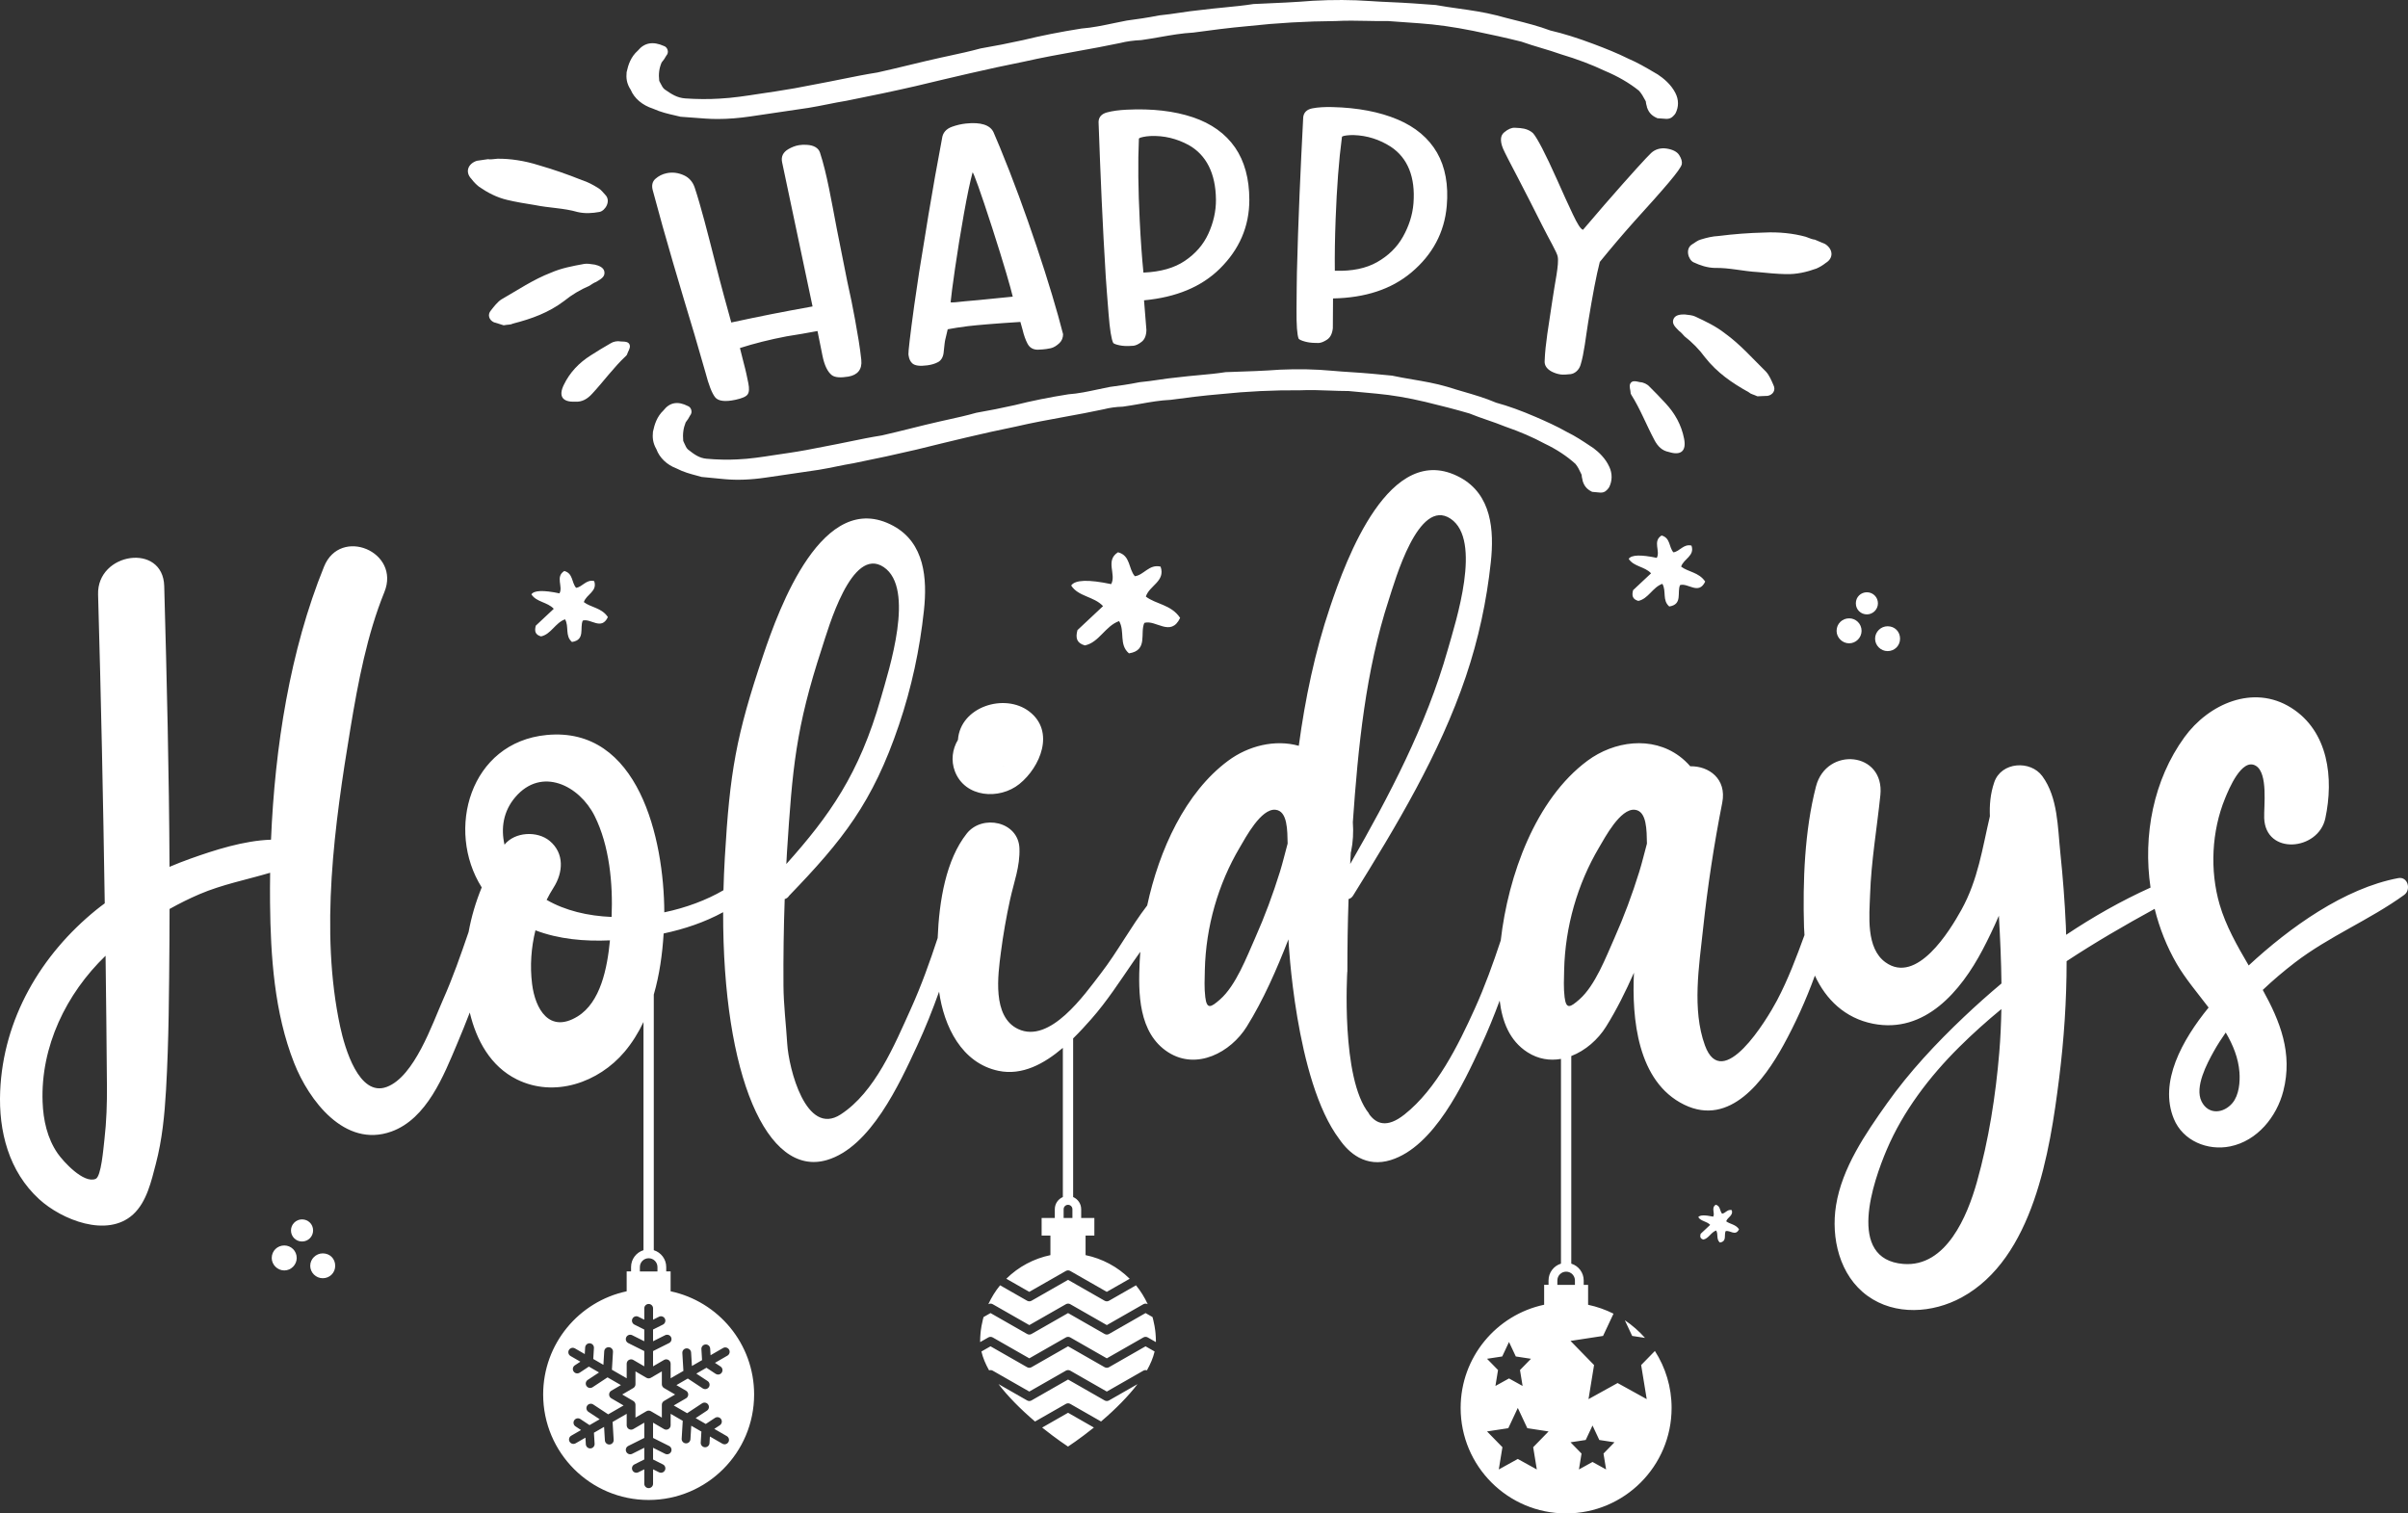 <svg xmlns="http://www.w3.org/2000/svg" width="1505" height="946" viewBox="0 0 1505 946" fill="none"><rect x="0" y="0" width="1505" height="946" fill="#333333" stroke="none"/><g clip-path="url(#clip0_1_2)"><path d="M1005.83 291.812C1007.77 295.991 1007.73 300.541 1005.7 304.589L1005.17 305.316C1004.21 306.483 1003.03 307.912 1000.51 307.912C1000.3 307.912 1000.07 307.903 999.836 307.88L995.104 307.44L994.711 307.244C991.863 305.815 990.116 303.746 989.212 300.741L989.078 300.302L989.101 300.079C989.071 299.954 989.029 299.8 988.989 299.63C988.789 298.84 988.53 297.81 988.508 296.762C988.363 296.46 988.219 296.158 988.075 295.847C987.131 293.838 986.155 291.763 984.644 289.947C979.257 285.07 972.791 280.819 965.425 277.311C958.147 273.368 949.873 269.795 940.72 266.636C936.952 265.095 933.197 263.797 929.566 262.542C925.909 261.28 922.131 259.975 918.401 258.451C909.528 255.849 900.998 253.685 890.928 251.237C879.816 248.615 870.136 246.972 860.482 246.071L842.829 244.422H842.531C838.743 244.422 834.732 244.272 830.846 244.127C824.954 243.908 818.859 243.678 812.865 243.95C796.045 243.826 779.323 244.629 763.188 246.327C751.974 247.251 740.937 248.667 731.615 249.932C725.061 250.24 719.071 251.299 712.73 252.417C709.207 253.04 705.567 253.682 701.828 254.187L701.582 254.206C697.555 254.321 693.409 254.891 689.91 255.809C681.642 257.599 673.358 259.11 665.349 260.569C655.43 262.378 645.17 264.249 634.874 266.646C614.203 270.828 593.179 276.01 572.842 281.022C561.167 283.778 547.535 286.732 533.398 289.57C529.692 290.173 526.094 290.904 522.614 291.612C519.091 292.327 515.447 293.068 511.734 293.671C506.098 294.556 500.603 295.332 495.111 296.113C489.619 296.889 484.133 297.666 478.513 298.548C469.223 299.911 460.585 300.229 452.812 299.505L438.538 298.128C437.46 297.81 436.353 297.515 435.222 297.217C431.486 296.224 427.259 295.1 422.871 292.838C416.825 290.57 412.238 286.187 410.245 280.773C407.837 276.616 407.784 273.135 408.089 269.989L408.129 269.727C409.062 265.364 410.573 260.392 414.673 256.534C418.595 251.473 423.615 250.591 429.992 253.839C430.923 254.18 431.689 255.042 432.034 256.186C432.424 257.478 432.138 258.789 431.296 259.743C430.625 261.109 429.592 262.712 428.55 264.01C427.082 267.665 426.604 271.27 427.017 275.604C427.249 276.099 427.469 276.59 427.682 277.072C428.403 278.691 429.022 280.091 429.986 280.95C434.013 284.139 437.057 286.315 441.517 286.735C447.92 287.331 454.969 287.489 460.867 287.158C468.391 286.866 476.265 285.647 483.881 284.47C486.928 283.998 489.93 283.536 492.846 283.139C499.695 282.133 507.507 280.727 516.702 278.839C521.398 277.967 525.982 277.023 530.521 276.089C537.615 274.627 544.32 273.247 551.159 272.175C556.893 270.884 563.152 269.323 569.205 267.819C575.28 266.308 581.559 264.741 587.49 263.41L591.927 262.427C597.93 261.103 604.14 259.736 610.032 258.055L610.274 257.999C618.165 256.635 625.997 255.075 634.219 253.23C644.619 250.604 655.925 248.323 667.758 246.464C673.941 246.035 680.112 244.708 686.082 243.423C688.641 242.872 691.171 242.328 693.655 241.859C699.311 241.128 705.363 240.283 712.209 238.909L712.461 238.873C716.279 238.539 720.218 237.959 724.025 237.401C727.899 236.831 731.906 236.244 735.855 235.897C740.433 235.32 744.981 234.904 749.379 234.497C755.179 233.966 760.655 233.462 765.862 232.632L766.15 232.606L769.643 232.491C779.631 232.164 789.96 231.826 799.902 231.082C811.306 230.564 822.247 230.79 832.481 231.744C836.446 232.114 840.352 232.367 844.488 232.636C848.646 232.908 852.945 233.186 857.333 233.596L870.018 234.796C874.248 235.717 878.61 236.461 882.827 237.178C889.912 238.385 897.242 239.634 904.642 241.81C907.987 242.885 911.284 243.845 914.564 244.803C921.377 246.789 928.422 248.844 935.084 251.709C942.529 253.728 950.646 256.652 959.887 260.647C966.277 263.407 973.063 266.459 979.424 270.071C984.52 272.539 989.382 275.777 993.669 278.636L995.913 280.124C999.171 282.552 1003.43 286.473 1005.82 291.815L1005.83 291.812ZM1047.07 58.026C1044.36 52.729 1039.64 48.878 1036.05 46.515L1033.55 45.053C1028.81 42.267 1023.44 39.11 1017.81 36.721C1010.82 33.227 1003.33 30.273 996.264 27.605C986.069 23.754 977.13 20.955 968.938 19.054C961.598 16.294 953.844 14.344 946.347 12.462C942.729 11.551 939.092 10.64 935.412 9.617C927.285 7.559 919.24 6.424 911.461 5.323C906.821 4.668 902.02 3.989 897.354 3.13L883.476 2.127C878.662 1.783 873.944 1.57 869.379 1.36C864.837 1.154 860.548 0.96 856.189 0.649C844.976 -0.151 832.999 -0.21 820.52 0.479C809.585 1.377 798.227 1.872 787.237 2.35L783.511 2.514L783.249 2.54C777.537 3.448 771.534 4.035 765.18 4.658C760.363 5.13 755.389 5.615 750.368 6.261C746.046 6.664 741.662 7.313 737.425 7.942C733.256 8.558 728.941 9.197 724.753 9.591L724.52 9.623C717.032 11.098 710.393 12.039 704.216 12.852C701.51 13.357 698.747 13.937 695.955 14.524C689.415 15.9 682.651 17.323 675.881 17.844C662.941 19.88 650.59 22.328 639.232 25.108C630.237 27.081 621.665 28.759 612.807 30.29C606.375 32.06 599.591 33.522 593.031 34.934L588.152 35.99C581.677 37.409 574.821 39.064 568.189 40.667C561.57 42.267 554.724 43.919 548.419 45.305C540.945 46.479 533.624 47.96 525.871 49.524C520.906 50.527 515.893 51.539 510.761 52.483C500.708 54.509 492.158 56.036 484.641 57.148C481.443 57.587 478.156 58.098 474.814 58.616C466.477 59.908 457.852 61.242 449.598 61.651C443.116 62.071 435.36 62.022 428.308 61.517C423.301 61.16 419.896 59.01 415.374 55.843C414.289 54.991 413.585 53.604 412.772 51.998C412.529 51.523 412.284 51.041 412.022 50.553C411.504 46.226 411.953 42.748 413.509 39.074C414.63 37.763 415.734 36.147 416.449 34.767C417.333 33.826 417.648 32.529 417.265 31.24C416.957 30.201 416.157 29.116 414.994 28.769C408.122 25.698 402.771 26.645 398.645 31.65C394.208 35.574 392.629 40.582 391.675 44.977L391.633 45.263C391.344 48.445 391.459 51.959 394.185 56.109C396.486 61.556 401.431 65.745 408.142 67.931C412.965 70.115 417.602 71.173 421.698 72.107C422.95 72.392 424.172 72.671 425.368 72.973L440.966 74.123C443.414 74.297 445.934 74.385 448.529 74.385C454.956 74.385 461.821 73.851 469.033 72.783C475.174 71.816 481.174 70.96 487.174 70.101C493.194 69.239 499.213 68.377 505.39 67.407C509.447 66.748 513.425 65.955 517.272 65.185C521.08 64.424 525.019 63.641 529.066 62.982C544.507 59.94 559.404 56.781 572.167 53.847C594.404 48.527 617.398 43.027 639.966 38.54C651.226 35.99 662.446 33.964 673.299 32.004C682.061 30.421 691.119 28.788 700.137 26.878C703.987 25.898 708.562 25.262 713.231 25.068C717.311 24.508 721.292 23.81 725.139 23.134C732.09 21.915 738.65 20.765 745.827 20.365C756.037 18.959 768.129 17.375 780.408 16.284C798.093 14.34 816.382 13.291 834.876 13.157C841.466 12.796 848.161 12.931 854.639 13.065C859.008 13.154 863.526 13.245 867.803 13.183L887.189 14.566C897.803 15.323 908.466 16.821 920.725 19.28C931.853 21.584 941.281 23.629 950.905 26.052C955.05 27.536 959.258 28.795 963.324 30.014C967.332 31.214 971.477 32.456 975.619 33.935C985.735 36.963 994.884 40.421 1002.93 44.25C1011.09 47.655 1018.27 51.825 1024.28 56.636C1025.97 58.436 1027.08 60.498 1028.15 62.497C1028.31 62.792 1028.46 63.084 1028.62 63.369C1028.67 64.428 1028.97 65.447 1029.2 66.237C1029.25 66.391 1029.29 66.529 1029.32 66.647L1029.3 66.873L1029.47 67.345C1030.52 70.377 1032.39 72.35 1035.54 73.74L1035.91 73.904L1041.03 74.271C1044.12 74.497 1045.42 73.012 1046.57 71.704L1047.13 70.967C1049.31 66.837 1049.28 62.235 1047.07 58.036V58.026Z" fill="white"></path><path d="M195.684 769.126C195.684 772.964 192.613 776.035 188.773 776.035C184.932 776.035 181.865 772.964 181.865 769.126C181.865 765.287 185.021 762.213 188.773 762.213C192.525 762.213 195.684 765.114 195.684 769.126ZM201.739 783.459C197.473 783.459 193.891 786.957 193.891 791.224C193.891 795.492 197.473 798.989 201.739 798.989C206.006 798.989 209.502 795.662 209.502 791.224C209.502 786.786 206.176 783.459 201.739 783.459ZM177.684 778.51C173.417 778.51 169.835 781.837 169.835 786.36C169.835 790.543 173.417 794.125 177.684 794.125C181.95 794.125 185.447 790.543 185.447 786.36C185.447 781.837 181.865 778.51 177.684 778.51ZM1179.77 391.459C1175.51 391.459 1171.93 394.957 1171.93 399.224C1171.93 403.492 1175.51 406.989 1179.77 406.989C1184.04 406.989 1187.54 403.662 1187.54 399.224C1187.54 394.786 1184.21 391.459 1179.77 391.459ZM1166.81 370.213C1163.06 370.213 1159.9 373.114 1159.9 377.126C1159.9 381.138 1163.05 384.035 1166.81 384.035C1170.56 384.035 1173.71 380.964 1173.71 377.126C1173.71 373.287 1170.64 370.213 1166.81 370.213ZM1155.72 386.51C1151.45 386.51 1147.87 389.837 1147.87 394.36C1147.87 398.542 1151.45 402.125 1155.72 402.125C1159.98 402.125 1163.48 398.542 1163.48 394.36C1163.48 389.837 1159.9 386.51 1155.72 386.51Z" fill="white"></path><path d="M737.579 386.241C731.749 398.52 722.321 387.136 715.214 389.358C712.294 395.73 717.776 406.566 705.596 408.399C699.186 402.922 703.194 394.688 699.452 388.224C690.742 391.299 686.97 401.587 678.054 403.436C672.981 401.987 672.05 398.893 673.414 393.868C678.221 389.361 683.565 384.347 689.405 378.873C683.693 372.724 674.02 373.035 669.491 365.998C671.899 362.41 680.226 362.118 694.474 365.122C697.876 359.036 690.549 350.379 698.754 345.204C706.723 347.305 705.183 355.571 709.292 360.186C714.909 359.485 718.248 352.441 725.379 354.194C728.515 363.402 718.373 365.919 716.164 372.904C722.348 377.722 732.034 377.86 737.582 386.241H737.579ZM364.896 376.365C366.45 371.462 373.57 369.695 371.365 363.228C366.361 361.995 364.015 366.942 360.07 367.433C357.186 364.192 358.267 358.387 352.67 356.912C346.909 360.543 352.054 366.624 349.665 370.898C339.66 368.787 333.813 368.991 332.124 371.511C335.303 376.454 342.096 376.234 346.107 380.551C342.007 384.396 338.252 387.916 334.877 391.079C333.92 394.606 334.572 396.779 338.134 397.798C344.396 396.5 347.044 389.276 353.162 387.116C355.79 391.653 352.975 397.438 357.474 401.283C366.027 399.995 362.177 392.387 364.228 387.913C369.215 386.352 375.838 394.347 379.931 385.723C376.035 379.84 369.232 379.741 364.893 376.359L364.896 376.365ZM1065.75 363.543C1061.85 357.659 1055.05 357.561 1050.71 354.178C1052.26 349.275 1059.38 347.508 1057.18 341.041C1052.17 339.808 1049.83 344.754 1045.88 345.246C1043 342.004 1044.08 336.2 1038.48 334.725C1032.72 338.356 1037.87 344.437 1035.48 348.711C1025.47 346.602 1019.63 346.806 1017.94 349.324C1021.12 354.267 1027.91 354.047 1031.92 358.364C1027.82 362.209 1024.07 365.729 1020.69 368.892C1019.73 372.419 1020.39 374.592 1023.95 375.611C1030.21 374.313 1032.86 367.089 1038.98 364.929C1041.61 369.469 1038.79 375.251 1043.29 379.096C1051.85 377.807 1047.99 370.2 1050.04 365.726C1055.03 364.165 1061.65 372.16 1065.75 363.539V363.543ZM1078.87 763.406C1079.7 760.794 1083.49 759.853 1082.32 756.408C1079.65 755.752 1078.4 758.388 1076.3 758.65C1074.77 756.923 1075.34 753.832 1072.36 753.045C1069.29 754.982 1072.03 758.221 1070.76 760.495C1065.43 759.372 1062.31 759.481 1061.41 760.823C1063.11 763.455 1066.72 763.337 1068.86 765.638C1066.67 767.687 1064.68 769.562 1062.88 771.246C1062.37 773.125 1062.71 774.285 1064.61 774.826C1067.95 774.134 1069.36 770.286 1072.62 769.136C1074.02 771.555 1072.52 774.636 1074.92 776.684C1079.47 775.999 1077.42 771.945 1078.51 769.562C1081.17 768.732 1084.7 772.99 1086.88 768.395C1084.81 765.261 1081.18 765.209 1078.87 763.406H1078.87Z" fill="white"></path><path d="M538.313 225.018C538.92 230.888 536.059 234.428 530.16 235.418C525.396 236.218 521.821 235.982 519.897 234.507C517.249 232.478 515.237 228.276 514.054 222.396C512.871 216.516 511.836 211.356 510.941 206.922C507.14 207.593 505.24 207.934 501.442 208.629C497.536 209.259 495.583 209.58 491.676 210.232C481.033 212.248 471.219 214.752 462.46 217.548C463.561 222.157 464.393 225.375 464.829 226.949C466.153 231.747 467.005 236.067 467.696 239.47C468.388 242.872 468.224 245.166 467.257 246.553C466.287 247.939 463.711 249.021 459.668 249.893C453.15 251.299 448.86 250.752 446.921 248.274C444.974 245.796 442.933 240.64 440.93 232.888C438.204 223.438 436.837 218.718 434.098 209.272C425.05 179.228 415.996 149.154 407.948 118.848C407.165 115.898 407.725 113.453 409.642 111.768C411.641 110.008 413.893 108.871 416.511 108.294C420.25 107.471 423.972 107.95 427.623 109.651C430.729 111.1 433.026 113.732 434.206 117.295C438.05 128.917 442.13 144.887 446.983 163.996C450.83 179.149 454.313 191.719 457.053 201.579C477.304 197.242 487.469 195.236 507.851 191.552C501.537 161.469 495.186 131.395 488.799 101.325C488.105 97.923 489.376 95.235 492.627 93.282C494.727 92.062 496.89 91.154 499.285 90.748C500.924 90.469 502.602 90.4 504.315 90.541C508.651 90.778 511.544 92.502 512.491 95.376C516.791 108.441 519.622 125.443 523.014 143.113C525.655 156.326 526.969 162.931 529.594 176.143C531.491 184.466 533.044 192.313 534.407 199.763C536.056 208.767 537.533 217.414 538.32 225.018H538.313ZM647.7 153.481C655.21 175.861 660.716 194.348 664.432 208.911C664.392 211.127 663.625 213.012 662.243 214.359C660.467 216.086 658.517 217.26 656.754 217.659C654.896 218.082 653.225 218.279 651.848 218.4C650.511 218.476 649.846 218.515 648.509 218.594C645.612 218.538 643.528 217.335 642.214 214.847C640.943 212.445 639.904 209.472 639.065 205.964C638.534 204.073 638.272 203.126 637.741 201.235C621.881 202.228 610.933 203.175 605.015 203.867C600.26 204.421 596.115 205.138 592.32 205.823C592.104 206.804 591.855 207.692 591.73 208.334C591.589 209.072 591.445 209.642 591.288 210.193C591.131 210.74 591.006 211.432 590.845 212.048C590.646 212.795 590.492 213.795 590.341 215.08C590.177 216.463 590.039 218.374 589.738 220.668C589.394 223.31 588.158 225.306 586.363 226.296C584.442 227.355 582.198 228.011 579.576 228.365C574.907 228.997 571.816 228.584 570.181 227.116C568.959 226.014 568.232 224.418 567.933 222.55C567.864 222.134 567.832 221.927 567.766 221.511C567.645 220.042 568.782 209.891 571.374 191.074C572.567 182.719 573.183 178.539 574.451 170.188C577.767 149.492 579.832 137.581 580.254 134.457C583.472 115.279 585.18 105.688 588.778 86.513C589.204 82.97 591.393 80.534 595.017 79.233C597.812 78.23 600.719 77.539 603.642 77.224C612.906 76.224 618.771 78.086 620.934 82.626C622.523 86.356 623.313 88.221 624.886 91.954C633.212 112.132 640.763 132.838 647.693 153.488L647.7 153.481ZM632.973 185.439C631.64 179.762 627.537 165.419 620.21 142.681C612.676 119.307 608.37 107.681 607.872 107.733C606.306 113.502 604.484 122.159 602.393 133.923C600.299 145.686 598.468 156.903 596.898 167.782C595.332 178.657 594.404 185.76 594.132 188.969C594.997 189.182 597.94 188.923 602.986 188.333C606.47 188.012 608.213 187.855 611.7 187.553C619.125 186.77 622.841 186.399 630.27 185.701C631.351 185.593 631.892 185.541 632.973 185.436V185.439ZM771.894 92.154C777.812 100.696 780.824 111.726 780.834 124.856C780.847 141.665 774.509 155.988 762.418 167.926C750.827 179.365 735.032 185.839 715.02 187.72C715.62 195.138 715.918 198.845 716.508 206.263C716.443 209.737 715.407 212.202 713.52 213.661C711.632 215.119 709.948 215.942 708.46 216.122C707.451 216.175 706.946 216.201 705.934 216.257C703.751 216.371 701.641 216.234 699.802 215.86C697.643 215.424 696.283 214.906 695.788 214.411C694.599 212.061 693.622 206.017 692.852 196.066C692.082 186.114 691.44 178.451 691.109 173.125C689.107 140.937 687.75 108.572 686.603 76.257C686.659 73.202 688.448 71.199 691.84 70.269C695.238 69.341 699.429 68.797 704.154 68.561C720.103 67.771 733.902 69.39 745.551 73.304C757.086 77.178 765.921 83.537 771.888 92.151L771.894 92.154ZM759.966 124.683C759.789 108.386 753.95 96.818 742.841 90.614C735.436 86.615 727.519 84.674 719.064 85.025C718.107 85.107 717.629 85.15 716.672 85.231C713.536 85.681 711.914 86.179 711.812 86.71C711.134 101.463 711.367 118.488 712.333 138.003C712.94 150.279 713.716 161.072 714.647 170.388C714.837 170.378 714.932 170.375 715.122 170.365C725.457 169.886 733.938 167.493 740.485 163.085C747.16 158.591 752.076 152.97 755.221 146.103C758.328 139.324 760.052 132.051 759.97 124.683H759.966ZM898.154 95.439C903.311 104.393 905.356 115.613 904.222 128.708C902.774 145.47 895.208 159.286 882.116 170.299C869.566 180.854 853.253 186.147 833.143 186.55C833.097 193.991 833.074 197.711 833.025 205.152C832.661 208.61 831.416 210.992 829.407 212.307C827.402 213.625 825.652 214.316 824.154 214.392C823.142 214.369 822.634 214.359 821.625 214.339C819.439 214.296 817.348 213.998 815.549 213.493C813.432 212.9 812.122 212.287 811.669 211.753C810.69 209.324 810.237 203.224 810.329 193.243C810.421 183.263 810.441 175.573 810.575 170.237C811.365 137.99 812.833 105.613 814.511 73.307C814.835 70.265 816.791 68.397 820.258 67.722C823.725 67.046 827.949 66.811 832.681 66.925C848.653 67.312 862.258 69.941 873.534 74.703C884.695 79.417 892.953 86.412 898.157 95.439H898.154ZM869.313 91.761C862.278 87.231 854.554 84.71 846.097 84.438C845.136 84.448 844.655 84.455 843.695 84.468C840.526 84.684 838.868 85.061 838.724 85.585C836.761 100.247 835.509 117.242 834.775 136.774C834.313 149.059 834.149 159.882 834.27 169.24C834.46 169.247 834.555 169.25 834.745 169.254C845.091 169.539 853.755 167.775 860.662 163.862C867.711 159.869 873.095 154.625 876.827 148.01C880.511 141.481 882.867 134.359 883.427 127C884.666 110.739 879.852 98.772 869.313 91.764V91.761ZM1049.48 96.913C1048.11 94.79 1045.33 93.406 1041.53 92.849C1038 92.328 1034.55 93.242 1031.98 95.615C1029.62 97.782 1019.49 108.815 1002.62 128.2C997.277 134.352 994.635 137.436 989.392 143.628C987.944 143.346 985.866 139.95 982.979 133.857C980.066 127.708 976.845 120.651 973.26 112.535C965.887 95.96 960.739 86.264 958.262 83.376C956.305 81.492 953.599 80.38 950.165 80.066C949.909 80.043 948.762 79.935 946.714 79.853C944.666 79.771 942.493 80.738 940.091 82.747C938.961 83.704 938.315 84.914 938.145 86.484C937.961 88.159 938.338 90.381 939.37 92.82C940.606 95.747 943.922 101.994 948.9 111.539C953.848 121.021 958.786 130.792 963.669 140.504C968.594 150.292 973.024 157.627 973.555 160.318C974.535 165.31 971.769 176.635 970.16 188.209C968.925 196.413 968.305 200.517 967.073 208.721C966.277 214.454 965.576 220.252 965.396 225.896C965.31 228.473 966.821 230.715 969.957 232.354C971.694 233.193 973.575 233.838 975.515 234.074C976.999 234.255 978.985 234.176 981.59 233.868C984.198 233.557 986.813 231.413 987.829 228.184C990.077 221.042 991.09 210.717 992.64 201.212C995.317 184.787 997.686 172.145 999.878 163.724C1007.05 154.887 1014.12 146.598 1021.1 138.751C1040.1 117.806 1050.51 105.921 1051.13 102.607C1051.42 101.053 1050.89 99.106 1049.48 96.917V96.913Z" fill="white"></path><path d="M667.545 883.083L683.69 892.32C674.606 899.613 667.509 904.218 667.509 904.218C667.509 904.218 660.421 899.62 651.35 892.34L667.548 883.083H667.545ZM690.391 875.381L667.548 862.312L644.682 875.381C643.84 875.863 642.804 875.866 641.955 875.381L624.063 865.161C629.752 872.608 637.509 880.566 646.89 888.564L666.185 877.537C667.03 877.056 668.066 877.056 668.911 877.537L688.153 888.544C697.512 880.566 705.252 872.627 710.931 865.2L693.121 875.384C692.275 875.866 691.24 875.866 690.395 875.384L690.391 875.381ZM693.118 854.61C692.272 855.091 691.237 855.091 690.391 854.61L667.548 841.541L644.682 854.61C644.259 854.852 643.79 854.97 643.318 854.97C642.847 854.97 642.378 854.849 641.955 854.61L619.073 841.541L613.384 844.789C614.301 848.706 615.969 852.659 618.181 856.57C618.919 856.314 619.741 856.366 620.436 856.763L643.318 869.831L666.185 856.763C667.03 856.281 668.066 856.281 668.911 856.763L691.754 869.831L714.611 856.763C715.299 856.37 716.108 856.314 716.839 856.56C719.048 852.649 720.716 848.697 721.633 844.78L715.974 841.544L693.118 854.613V854.61ZM596.796 482.093C594.286 475.481 595.174 468.319 598.723 462.436C600.214 441.704 627.95 433.011 643.266 444.723C659.615 457.224 650.167 479.542 637.128 490.057C624.617 500.15 603.085 498.645 596.796 482.093ZM626.754 478.703C627.078 478.782 627.403 478.864 627.727 478.946C627.412 478.861 627.098 478.775 626.783 478.69C626.77 478.693 626.764 478.697 626.754 478.703ZM1020.11 835.064L1028.13 836.287C1024.41 832.104 1020.18 828.391 1015.52 825.264L1020.11 835.064ZM722.21 833.52C722.154 832.911 722.092 832.301 722.02 831.695C721.902 830.705 721.741 829.725 721.571 828.751C721.351 827.516 721.089 826.29 720.785 825.07C720.634 824.461 720.486 823.851 720.316 823.251L715.977 820.77L693.121 833.842C692.275 834.324 691.24 834.324 690.395 833.842L667.551 820.773L644.685 833.842C643.843 834.324 642.807 834.327 641.959 833.842L619.076 820.77L614.705 823.268C614.551 823.808 614.419 824.359 614.282 824.907C613.957 826.188 613.682 827.48 613.45 828.781C613.282 829.745 613.125 830.711 613.007 831.691C612.935 832.301 612.869 832.914 612.817 833.527C612.686 835.025 612.594 836.533 612.588 838.063C612.588 838.149 612.581 838.234 612.578 838.319C612.578 838.516 612.604 838.712 612.611 838.909L617.716 835.995C618.136 835.753 618.607 835.635 619.076 835.635C619.545 835.635 620.016 835.756 620.439 835.995L643.322 849.064L666.188 835.995C667.033 835.513 668.069 835.513 668.914 835.995L691.758 849.064L714.614 835.995C715.46 835.513 716.495 835.513 717.341 835.995L722.413 838.896C722.416 838.703 722.446 838.509 722.446 838.319C722.446 838.234 722.439 838.149 722.436 838.063C722.43 836.533 722.334 835.022 722.207 833.52H722.21ZM404.029 861.224L397.171 857.225V865.262C397.171 866.239 396.653 867.144 395.807 867.635L388.89 871.67L395.807 875.705C396.653 876.2 397.171 877.105 397.171 878.078V886.115L404.029 882.113C404.458 881.864 404.934 881.74 405.415 881.74C405.897 881.74 406.372 881.864 406.801 882.113L413.657 886.115V878.078C413.657 877.102 414.178 876.197 415.02 875.705L421.941 871.67L415.02 867.635C414.178 867.14 413.657 866.236 413.657 865.262V857.225L406.801 861.224C405.943 861.722 404.888 861.722 404.032 861.224H404.029ZM1502.67 559.356C1480.95 575.079 1455.68 585.25 1434.19 601.763C1427.31 607.054 1420.6 612.731 1414.23 618.781C1424.99 638.248 1433.14 658.308 1427.07 681.99C1422.94 698.106 1410.8 713.132 1393.87 716.58C1379.78 719.448 1364.3 713.158 1358.64 699.339C1349.22 676.378 1363.82 650.13 1380.38 629.795C1373.29 620.489 1365.71 611.525 1360.41 602.393C1354.27 591.796 1349.66 580.186 1346.67 568.094C1327.83 578.4 1309.39 589.115 1291.63 600.81C1291.66 625.258 1289.99 649.832 1286.96 673.992C1281.2 719.887 1270.89 786.626 1225.94 811.042C1207.95 820.813 1184.47 822.514 1167.18 809.993C1149.69 797.331 1144.26 773.8 1147.53 753.429C1151.27 730.038 1165.93 708.628 1179.38 689.686C1193.35 670.003 1210.06 652.143 1227.56 635.57C1235.05 628.477 1242.85 621.518 1250.91 614.756C1250.75 600.662 1250.11 586.568 1249.31 572.549C1249.31 572.5 1249.3 572.447 1249.3 572.398C1246.01 580.048 1242.51 587.263 1239.1 593.739C1225.59 619.385 1203.15 646.292 1170.69 639.913C1153.07 636.452 1141.11 624.645 1134.31 609.823C1128.72 625.239 1121.89 640.143 1114.71 653.198C1102.62 675.215 1081.31 704.472 1052.69 690.548C1023.26 676.234 1019.87 636.478 1021.22 608.03C1016.06 619.726 1010.36 631.198 1003.78 641.742C998.735 649.832 990.877 656.702 982.049 660.104V789.874C986.541 791.254 989.818 795.44 989.818 800.382V803.129H992.564V815.588C998.148 816.778 1003.48 818.649 1008.44 821.15L1001.91 835.064L981.574 838.172L996.29 853.259L992.817 874.565L1011.01 864.505L1029.2 874.565L1025.72 853.259L1034.31 844.462C1040.91 854.731 1044.75 866.944 1044.75 880.058C1044.75 916.477 1015.23 946 978.824 946C942.415 946 912.9 916.477 912.9 880.058C912.9 848.352 935.274 821.881 965.091 815.558V803.126H967.837V800.379C967.837 795.44 971.114 791.251 975.606 789.871V661.904C968.686 663.126 961.467 662.077 954.733 657.78C943.326 650.504 938.849 638.32 937.299 625.439C933.741 635.023 929.903 644.489 925.607 653.742C914.59 677.473 896.387 716.678 869.225 725.122C861.619 727.485 855.069 726.551 849.495 723.634L849.514 723.696C849.406 723.637 849.308 723.552 849.203 723.486C844.422 720.907 840.395 716.849 837.088 712.053C809.458 675.444 805.27 587.168 805.27 587.168C797.988 605.831 789.681 624.947 779.208 641.736C769.165 657.843 747.963 669.131 730.163 657.777C711.416 645.82 711.34 620.617 712.314 600.816C712.409 598.886 712.543 596.919 712.7 594.936C711.213 597.017 709.738 599.095 708.303 601.18C699.891 613.403 691.843 625.891 682.006 637.045C678.611 640.893 674.826 645.056 670.713 649.084V748.25C673.663 749.505 675.737 752.432 675.737 755.838V761.334H683.975V772.325H678.483V784.554C688.828 786.691 698.439 791.788 706.061 799.324L691.741 807.508L668.898 794.443C668.053 793.958 667.017 793.958 666.172 794.443L643.305 807.512L628.946 799.307C636.565 791.785 646.169 786.691 656.511 784.554V772.325H651.016V761.334H659.257V755.838C659.257 752.435 661.332 749.505 664.281 748.25V654.991C652.628 664.942 638.891 672.438 624.099 669.364C600.984 664.555 589.957 641.506 586.93 619.866C582.82 631.358 578.311 642.693 573.186 653.732C562.169 677.463 544.1 717.111 516.804 725.112C479.303 736.106 451.747 672.274 451.96 570.189C440.393 576.508 427.76 580.727 414.774 583.496C414.007 596.145 412.218 609.247 408.62 621.702V781.47C413.113 782.85 416.39 787.035 416.39 791.978V794.725H419.136V807.157C448.952 813.48 471.327 839.951 471.327 871.657C471.327 908.076 441.812 937.599 405.402 937.599C368.992 937.599 339.477 908.076 339.477 871.657C339.477 839.951 361.852 813.48 391.669 807.157V794.725H394.415V791.978C394.415 787.039 397.692 782.85 402.184 781.47V638.815C399.019 645.476 395.149 651.762 390.364 657.436C374.127 676.703 346.47 686.349 322.972 674.68C306.613 666.555 297.723 650.268 293.607 632.902C291.061 639.536 288.413 646.049 285.739 652.382C277.347 672.252 266.812 699.332 244.618 707.304C215.355 717.819 192.993 687.65 183.824 664.418C171.457 633.066 169.124 597.761 168.777 564.41C168.711 558.182 168.751 551.876 168.836 545.543C154.152 549.906 138.829 552.869 124.683 558.93C118.277 561.673 112.047 564.784 105.978 568.173C105.965 574.876 105.952 581.572 105.903 588.269C105.66 619.29 105.556 650.353 103.766 681.334C102.869 696.884 101.355 712.447 97.39 727.551C94.578 738.272 91.727 751.298 83.188 759.112C66.931 773.98 38.477 762.396 24.479 749.593C5.486 732.225 -0.954 707.094 0.105 682.075C2.025 636.803 25.501 596.771 60.302 568.609C61.986 567.245 63.726 565.944 65.469 564.649C64.486 500.264 63.133 435.873 61.304 371.547C60.557 345.325 101.885 339.035 102.639 366.345C104.251 424.81 105.69 483.335 105.949 541.839C110.291 540.001 114.669 538.273 119.07 536.71C133.993 531.406 152.265 525.438 169.383 524.874C171.792 467.002 181.239 406.576 202.545 354.129C212.723 329.08 250.519 344.797 240.233 370.111C229.491 396.553 223.865 426.007 219.015 455.307C209.152 514.854 199.747 582.015 212.628 641.834C215.492 655.125 224.379 685.848 241.695 679.417C259.006 672.989 270.246 639.851 276.908 624.855C283.069 610.994 288.007 596.794 292.877 582.569C294.623 572.995 297.379 563.709 301.075 554.705C278.432 518.839 293.66 464.022 341.653 459.427C399.133 453.92 415.017 524.353 415.187 570.277C428.678 567.442 441.501 562.679 452.164 556.455C452.337 549.709 452.622 542.823 453.032 535.789C456.129 482.846 459.972 460.043 477.009 409.579C486.863 380.39 514.127 304.815 558.247 328.671C578 339.349 579.573 361.779 577.463 381.534C574.848 406.006 569.739 429.77 561.858 453.101C545.421 501.766 526.644 525.211 493.243 559.854C492.512 561.027 491.519 561.693 490.441 561.991C489.799 580.032 489.55 598.138 489.668 616.031C489.746 628.14 491.28 640.382 492.017 652.424C492.951 667.669 503.69 710.732 525.422 696.612C546.915 682.649 559.023 653.28 569.369 630.395C575.84 616.074 581.129 601.278 586.041 586.351C586.966 562.981 591.265 537.401 604.209 521.039C613.875 508.819 636.522 513.398 637.151 530.276C637.571 541.643 633.72 551.286 631.305 562.299C628.91 573.208 626.973 584.313 625.541 595.388C623.726 609.407 619.977 635.495 636.29 643.207C656.259 652.651 677.729 621.81 688.094 608.358C698.42 594.952 706.638 579.478 716.993 565.987C724.474 531.292 740.793 495.364 767.598 475.514C780.211 466.176 796.874 462.02 811.742 466.189C815.73 436.745 821.772 407.645 831.321 379.348C841.175 350.163 868.435 274.584 912.556 298.44C932.309 309.119 933.885 331.548 931.771 351.303C929.156 375.775 924.044 399.539 916.163 422.87C899.726 471.535 872.623 516.443 845.654 559.851C844.923 561.024 843.934 561.69 842.853 561.988C842.309 577.187 842.109 592.405 842.112 607.529L842.056 607.277C842.056 607.277 837.921 674.176 855.547 695.93C855.59 696.081 855.636 696.228 855.682 696.379C857.962 699.539 860.689 701.601 864.028 702.05C867.77 702.551 872.289 701.017 877.837 696.615C897.918 680.689 911.438 653.283 921.783 630.398C928.042 616.549 933.19 602.258 937.968 587.833C942.562 547.34 959.651 499.599 992.168 475.517C1008.76 463.236 1032.36 459.876 1049.66 472.705C1052.15 474.55 1054.39 476.671 1056.41 478.975C1067.98 478.73 1079.35 486.806 1076.4 501.775C1071.25 527.86 1067.25 554.124 1064.42 580.56C1061.95 603.622 1057.42 631.053 1065.59 653.463C1076.46 683.265 1104.22 637.491 1110.65 625.304C1117.61 612.098 1122.76 598.338 1127.8 584.516C1127.65 582.857 1127.56 581.195 1127.51 579.537C1126.69 551.037 1127.83 519.279 1134.99 491.591C1141.5 466.444 1178.02 469.814 1175.23 497.006C1173.08 517.827 1169.49 538.283 1168.8 559.277C1168.37 572.185 1166.08 592.681 1178.47 601.55C1197.99 615.537 1218.45 582.123 1225.88 568.701C1236.33 549.84 1238.98 530.177 1243.68 510.222C1243.4 503.208 1243.93 496.243 1246.42 488.953C1250.8 476.153 1269.04 475.042 1276.46 485.174C1286.23 498.527 1286.04 517.073 1287.71 533.058C1289.29 548.257 1290.48 563.499 1291.16 578.763C1291.24 580.615 1291.28 582.474 1291.34 584.329C1308.21 573.057 1325.87 563.04 1344.08 554.813C1339.28 522.12 1345.91 487.458 1365.27 460.81C1380.4 439.98 1408.36 427.541 1431.96 442.392C1455.43 457.162 1458.65 486.629 1453.33 511.53C1448.98 531.826 1415.98 534.746 1415.12 511.389C1414.85 503.972 1417.65 483.358 1409.92 478.69C1401.16 473.403 1392.97 493.401 1390.65 499.078C1382.25 519.583 1381.07 544.085 1387.25 565.351C1391.12 578.675 1398.19 591.124 1405.43 603.488C1431.02 579.76 1465.28 555.183 1498.91 548.887C1504.93 547.759 1507.08 556.144 1502.67 559.343L1502.67 559.356ZM843.868 540.079C868.34 497.344 891.357 453.697 904.868 406.075C909.96 388.126 926.443 337.583 906.644 324.255C886.491 310.692 871.889 362.989 868.019 374.821C853.525 419.11 848.787 467.205 845.526 513.913C845.988 520.173 845.638 526.431 844.432 532.268C844.389 532.475 844.307 532.645 844.262 532.852C844.104 535.251 844.006 537.67 843.868 540.076V540.079ZM491.454 540.079C518.206 510.17 537.048 483.925 550.559 436.306C555.651 418.357 572.134 367.813 552.335 354.489C532.186 340.926 517.584 393.223 513.71 405.055C497.277 455.274 495.278 480.165 491.86 532.596C491.699 535.081 491.598 537.591 491.454 540.079ZM66.832 678.46C66.626 651.451 66.331 624.432 65.981 597.414C41.358 621.168 25.34 654.145 26.625 688.853C27.041 700.122 29.518 711.519 35.993 720.91C39.513 726.013 52.316 740.072 59.807 736.882C63.257 735.417 64.607 717.973 65.276 712.194C66.574 700.971 66.924 689.748 66.836 678.456L66.832 678.46ZM381.222 587.8C365.434 588.508 349.22 587.095 334.651 581.52C331.947 592.458 331.17 603.871 332.55 615.022C334.503 630.817 343.387 646.164 360.977 635.357C375.369 626.51 379.541 605.185 381.222 587.8ZM371.643 510.048C362.127 490.995 338.485 479.057 322.084 498.255C314.471 507.167 313.007 517.804 315.317 527.988C321.782 519.875 335.876 519.279 343.495 525.588C352.9 533.38 351.985 545.429 345.966 554.836C344.383 557.304 342.964 559.874 341.643 562.489C353.224 569.199 367.406 572.555 382.254 573.158C383.136 552.318 380.904 528.591 371.643 510.045V510.048ZM411.881 823.058L408.165 824.916V817.823C408.165 816.306 406.932 815.077 405.419 815.077C403.905 815.077 402.672 816.306 402.672 817.823V824.916L398.956 823.058C397.6 822.383 395.948 822.93 395.27 824.287C394.592 825.644 395.142 827.296 396.499 827.975L402.672 831.062V838.381L395.109 834.599C393.749 833.924 392.104 834.471 391.423 835.828C390.745 837.185 391.295 838.837 392.652 839.516L402.672 844.524V854.069L395.814 850.067C394.965 849.575 393.917 849.568 393.061 850.057C392.206 850.548 391.682 851.453 391.682 852.44V861.529L382.447 856.196L383.119 845.012C383.211 843.498 382.058 842.197 380.544 842.105C379.01 842.023 377.729 843.167 377.637 844.685L377.132 853.125L370.795 849.464L371.208 842.577C371.299 841.059 370.146 839.758 368.632 839.67C367.121 839.571 365.814 840.732 365.725 842.246L365.476 846.396L359.332 842.849C358.012 842.089 356.337 842.544 355.58 843.855C354.823 845.17 355.272 846.851 356.586 847.608L362.73 851.155L359.263 853.446C357.995 854.282 357.648 855.986 358.487 857.251C359.014 858.055 359.889 858.487 360.781 858.487C361.298 858.487 361.826 858.34 362.291 858.032L368.049 854.229L374.39 857.891L367.331 862.552C366.066 863.387 365.719 865.089 366.554 866.357C367.082 867.157 367.957 867.589 368.848 867.589C369.366 867.589 369.894 867.442 370.359 867.134L379.705 860.962L388.074 865.797L382.061 869.304C381.215 869.799 380.698 870.703 380.698 871.677C380.698 872.65 381.215 873.558 382.061 874.05L389.732 878.524L380.121 884.073L370.772 877.901C369.51 877.072 367.803 877.419 366.967 878.681C366.132 879.947 366.479 881.651 367.747 882.49L374.802 887.148L368.465 890.809L362.707 887.007C361.446 886.178 359.739 886.525 358.903 887.787C358.067 889.052 358.415 890.757 359.683 891.596L363.15 893.884L357.006 897.43C355.692 898.191 355.243 899.869 356 901.183C356.507 902.065 357.432 902.557 358.382 902.557C358.847 902.557 359.319 902.439 359.752 902.189L365.896 898.643L366.145 902.789C366.233 904.248 367.442 905.372 368.884 905.372C368.937 905.372 368.996 905.372 369.051 905.366C370.565 905.274 371.719 903.973 371.627 902.462L371.214 895.568L377.552 891.907L378.06 900.347C378.145 901.806 379.357 902.93 380.799 902.93C380.855 902.93 380.911 902.93 380.966 902.924C382.48 902.832 383.634 901.531 383.542 900.016L382.87 888.833L391.685 883.742V890.907C391.685 891.891 392.209 892.799 393.065 893.29C393.92 893.782 394.969 893.772 395.817 893.281L402.676 889.278V898.823L392.655 903.832C391.298 904.51 390.748 906.162 391.426 907.519C392.104 908.873 393.753 909.42 395.113 908.748L402.676 904.966V912.285L396.502 915.373C395.145 916.051 394.595 917.703 395.273 919.06C395.952 920.417 397.603 920.964 398.96 920.289L402.676 918.431V927.448C402.676 928.965 403.905 930.195 405.422 930.195C406.939 930.195 408.168 928.965 408.168 927.448V918.431L411.884 920.289C412.277 920.486 412.697 920.581 413.109 920.581C414.119 920.581 415.089 920.024 415.567 919.063C416.245 917.706 415.695 916.054 414.338 915.376L408.165 912.288V904.969L415.724 908.752C416.118 908.948 416.537 909.04 416.95 909.04C417.959 909.04 418.929 908.486 419.408 907.522C420.086 906.165 419.535 904.513 418.179 903.835L408.161 898.826V889.282L415.017 893.284C415.446 893.53 415.921 893.657 416.399 893.657C416.878 893.657 417.343 893.536 417.769 893.294C418.621 892.802 419.149 891.897 419.149 890.911V883.746L426.715 888.115L426.043 899.298C425.952 900.813 427.105 902.114 428.619 902.203C428.675 902.203 428.73 902.209 428.786 902.209C430.228 902.209 431.437 901.085 431.526 899.626L432.034 891.186L438.371 894.847L437.958 901.737C437.866 903.252 439.02 904.553 440.534 904.645C440.59 904.645 440.649 904.651 440.701 904.651C442.143 904.651 443.355 903.527 443.44 902.068L443.689 897.922L451.498 902.432C451.931 902.681 452.403 902.799 452.868 902.799C453.818 902.799 454.739 902.304 455.25 901.426C456.007 900.111 455.558 898.43 454.244 897.673L446.439 893.163L449.906 890.875C451.171 890.039 451.521 888.334 450.686 887.066C449.85 885.801 448.149 885.457 446.881 886.286L441.12 890.088L434.783 886.427L441.838 881.769C443.103 880.93 443.454 879.229 442.618 877.96C441.782 876.698 440.078 876.351 438.813 877.18L429.464 883.356L421.102 878.527L428.773 874.053C429.615 873.558 430.136 872.654 430.136 871.68C430.136 870.707 429.615 869.799 428.773 869.307L422.76 865.8L429.877 861.686L439.223 867.858C439.688 868.163 440.213 868.311 440.734 868.311C441.625 868.311 442.5 867.875 443.031 867.075C443.866 865.81 443.516 864.105 442.251 863.266L435.196 858.608L441.533 854.95L447.294 858.753C447.759 859.057 448.284 859.205 448.805 859.205C449.696 859.205 450.571 858.772 451.099 857.973C451.934 856.707 451.587 855.003 450.319 854.164L446.855 851.876L454.661 847.366C455.975 846.605 456.424 844.927 455.667 843.613C454.906 842.298 453.225 841.843 451.915 842.606L444.106 847.117L443.857 842.97C443.768 841.453 442.49 840.302 440.95 840.391C439.436 840.482 438.283 841.784 438.374 843.295L438.787 850.188L432.45 853.849L431.942 845.409C431.85 843.895 430.549 842.751 429.035 842.829C427.521 842.921 426.368 844.222 426.46 845.737L427.131 856.92L419.145 861.532V852.44C419.145 851.456 418.621 850.548 417.766 850.057C416.914 849.565 415.865 849.575 415.013 850.067L408.158 854.069V844.524L418.176 839.516C419.532 838.837 420.083 837.185 419.404 835.828C418.726 834.471 417.074 833.924 415.718 834.599L408.158 838.381V831.062L414.332 827.975C415.688 827.296 416.239 825.644 415.561 824.287C414.882 822.933 413.234 822.386 411.877 823.058H411.881ZM405.422 786.498H405.415C402.387 786.498 399.923 788.963 399.923 791.995V794.741H410.911V791.995C410.911 788.966 408.45 786.501 405.419 786.498H405.422ZM664.769 761.348H670.261V755.851C670.261 754.336 669.032 753.104 667.518 753.104H667.515C666.001 753.104 664.769 754.336 664.769 755.851V761.348ZM804.775 527.283C804.578 519.21 804.811 506.961 797.192 506.164C788.125 505.217 778.451 523.658 774.896 529.653C761.241 552.679 753.681 579.383 753.026 606.12C752.888 611.751 752.613 617.683 753.305 623.285C754.271 631.129 756.794 629.759 762.519 624.737C772.481 616.005 779.195 598.145 784.494 586.247C790.478 572.811 795.57 559.025 799.948 544.98C801.763 539.152 803.146 533.16 804.775 527.276V527.283ZM929.399 849.342L936.267 856.383L934.645 866.324L943.132 861.631L951.619 866.324L949.997 856.383L956.866 849.342L947.376 847.893L943.132 838.85L938.889 847.893L929.399 849.342ZM958.242 904.612L967.857 894.756L954.569 892.727L948.628 880.065L942.687 892.727L929.399 894.756L939.013 904.612L936.742 918.529L948.628 911.957L960.51 918.529L958.242 904.612ZM981.59 901.547L988.458 908.588L986.836 918.529L995.324 913.835L1003.81 918.529L1002.19 908.588L1009.06 901.547L999.567 900.095L995.324 891.052L991.08 900.095L981.59 901.547ZM978.847 794.886H978.841C975.813 794.886 973.349 797.35 973.349 800.382V803.129H984.336V800.382C984.336 797.354 981.875 794.889 978.844 794.886H978.847ZM1029.34 527.283C1029.15 519.21 1029.38 506.961 1021.76 506.164C1012.69 505.217 1003.02 523.658 999.466 529.653C985.811 552.679 978.251 579.383 977.596 606.12C977.458 611.751 977.183 617.683 977.874 623.285C978.844 631.129 981.364 629.759 987.092 624.737C997.05 616.005 1003.76 598.145 1009.07 586.247C1015.05 572.811 1020.15 559.025 1024.52 544.98C1026.34 539.152 1027.72 533.16 1029.35 527.276L1029.34 527.283ZM1250.86 630.742C1241.77 638.225 1232.94 646.115 1224.44 654.562C1205.94 672.943 1189.44 694.573 1179.19 718.688C1170.88 738.239 1153.69 787.157 1189.6 790.064C1216.49 792.24 1229.69 759.722 1235.53 738.98C1242.96 712.588 1247.29 684.999 1249.56 657.715C1250.31 648.75 1250.69 639.753 1250.86 630.742ZM1399.65 670.151C1398.97 661.34 1395.64 653.178 1391.09 645.4C1388.42 649.222 1385.88 653.129 1383.61 657.203C1379.43 664.729 1371.48 679.456 1375.98 688.499C1380.24 697.067 1389.81 696.028 1395.3 689.44C1399.44 684.471 1400.12 676.244 1399.65 670.151H1399.65ZM620.449 815.221L643.332 828.289L666.198 815.221C667.043 814.739 668.079 814.739 668.924 815.221L691.768 828.289L714.624 815.221C715.466 814.742 716.492 814.739 717.334 815.214C715.368 810.973 712.923 807 709.99 803.427L693.127 813.067C692.705 813.31 692.236 813.428 691.764 813.428C691.292 813.428 690.824 813.307 690.401 813.067L667.558 799.999L644.692 813.067C643.846 813.549 642.811 813.549 641.965 813.067L625.063 803.411C622.12 806.994 619.666 810.979 617.696 815.237L617.723 815.221C618.565 814.739 619.6 814.739 620.446 815.221H620.449Z" fill="white"></path><path d="M352.585 188.133C342.951 195.397 332.416 199.261 320.622 202.257C319.128 203.083 317.702 202.795 314.783 203.332C313.311 202.782 310.726 202.159 308.674 201.441C305.679 200.071 304.513 196.718 306.774 194.105C308.773 191.542 310.985 188.664 313.442 187.114C323.371 181.444 333.369 174.662 344.386 170.434C350.992 167.569 357.625 166.346 365.054 164.976C366.912 164.635 369.179 165.038 371.716 165.396C374.301 166.018 377.247 167.12 377.735 169.775C378.371 173.226 375.068 174.655 372.61 176.209C371.067 176.769 369.622 177.858 368.393 178.631C362.799 181.034 357.356 184.233 352.585 188.13V188.133ZM334.13 128.147C343.256 130.032 352.303 130.012 360.997 132.526C365.584 133.601 370.192 133.303 374.704 132.471C378.155 131.835 382.218 125.597 378.201 121.674C376.847 120.277 375.707 118.566 373.872 117.534C370.464 115.416 367.42 113.784 363.628 112.561C354.738 108.985 345.949 105.94 336.676 103.259C327.933 100.48 318.905 99.126 310.968 99.218C307.999 99.49 306.407 99.785 304.985 99.496C302.596 99.936 300.161 100.113 298.038 100.503C292.346 102.374 290.573 107.642 294.64 111.831C296.091 113.758 297.445 115.154 299.381 116.721C304.723 120.402 310.496 123.453 317.09 124.981C322.257 126.223 328.487 127.272 334.133 128.15L334.13 128.147ZM387.972 213.444C385.967 212.992 383.316 213.48 381.605 214.618C377.388 217.043 373.436 219.416 369.268 222.104C361.895 226.755 356.14 232.757 352.372 240.584C348.987 247.52 351.359 251.473 359.516 251.066C363.69 251.394 367.161 249.382 370.12 246.094C377.221 238.473 383.545 229.623 391.275 222.438C391.708 221.809 391.973 221.76 391.924 221.494C392.426 219.754 393.989 217.82 393.648 215.962C393.16 213.307 390.191 213.579 387.972 213.441V213.444ZM1103.79 232.377C1095.63 224.366 1087.68 215.263 1078.1 208.377C1072.44 203.926 1066.34 201.058 1059.5 197.845C1057.79 197.042 1055.49 196.856 1052.95 196.557C1050.29 196.502 1047.16 196.819 1046.02 199.261C1044.53 202.438 1047.35 204.66 1049.34 206.787C1050.69 207.721 1051.81 209.141 1052.8 210.203C1057.6 213.949 1062.05 218.43 1065.67 223.409C1073.14 232.885 1082.35 239.299 1092.99 245.196C1094.23 246.373 1095.68 246.458 1098.37 247.72C1099.93 247.562 1102.59 247.618 1104.76 247.444C1108 246.884 1109.99 243.937 1108.46 240.836C1107.18 237.85 1105.77 234.504 1103.79 232.38V232.377ZM1040.91 252.017C1037.56 248.356 1034.34 245.055 1030.88 241.636C1029.51 240.099 1027.07 238.952 1025.02 238.883C1022.84 238.454 1020.03 237.434 1018.89 239.876C1018.08 241.587 1019.11 243.855 1019.15 245.665C1019.04 245.907 1019.28 246.022 1019.54 246.743C1025.19 255.658 1029.06 265.826 1033.99 275.004C1036.01 278.937 1038.86 281.766 1042.98 282.51C1050.76 284.975 1054.07 281.756 1052.55 274.188C1050.89 265.656 1046.86 258.392 1040.91 252.017H1040.91ZM1140.71 152.524C1138.75 151.606 1136.44 150.816 1134.24 149.784C1132.79 149.698 1131.33 149.01 1128.53 147.991C1120.87 145.883 1111.8 144.897 1102.64 145.362C1092.99 145.598 1083.71 146.306 1074.21 147.502C1070.23 147.719 1066.87 148.525 1063.03 149.705C1061 150.236 1059.46 151.603 1057.79 152.609C1052.92 155.382 1055.26 162.449 1058.43 163.94C1062.59 165.891 1066.97 167.352 1071.68 167.48C1080.72 167.261 1089.47 169.581 1098.78 170.08C1104.46 170.666 1110.75 171.237 1116.06 171.348C1122.83 171.545 1129.19 170.063 1135.29 167.86C1137.56 166.838 1139.22 165.832 1141.12 164.337C1146.11 161.318 1145.74 155.775 1140.71 152.517V152.524Z" fill="white"></path></g><defs><clipPath id="clip0_1_2"><rect width="1505" height="946" fill="white"></rect></clipPath></defs></svg>